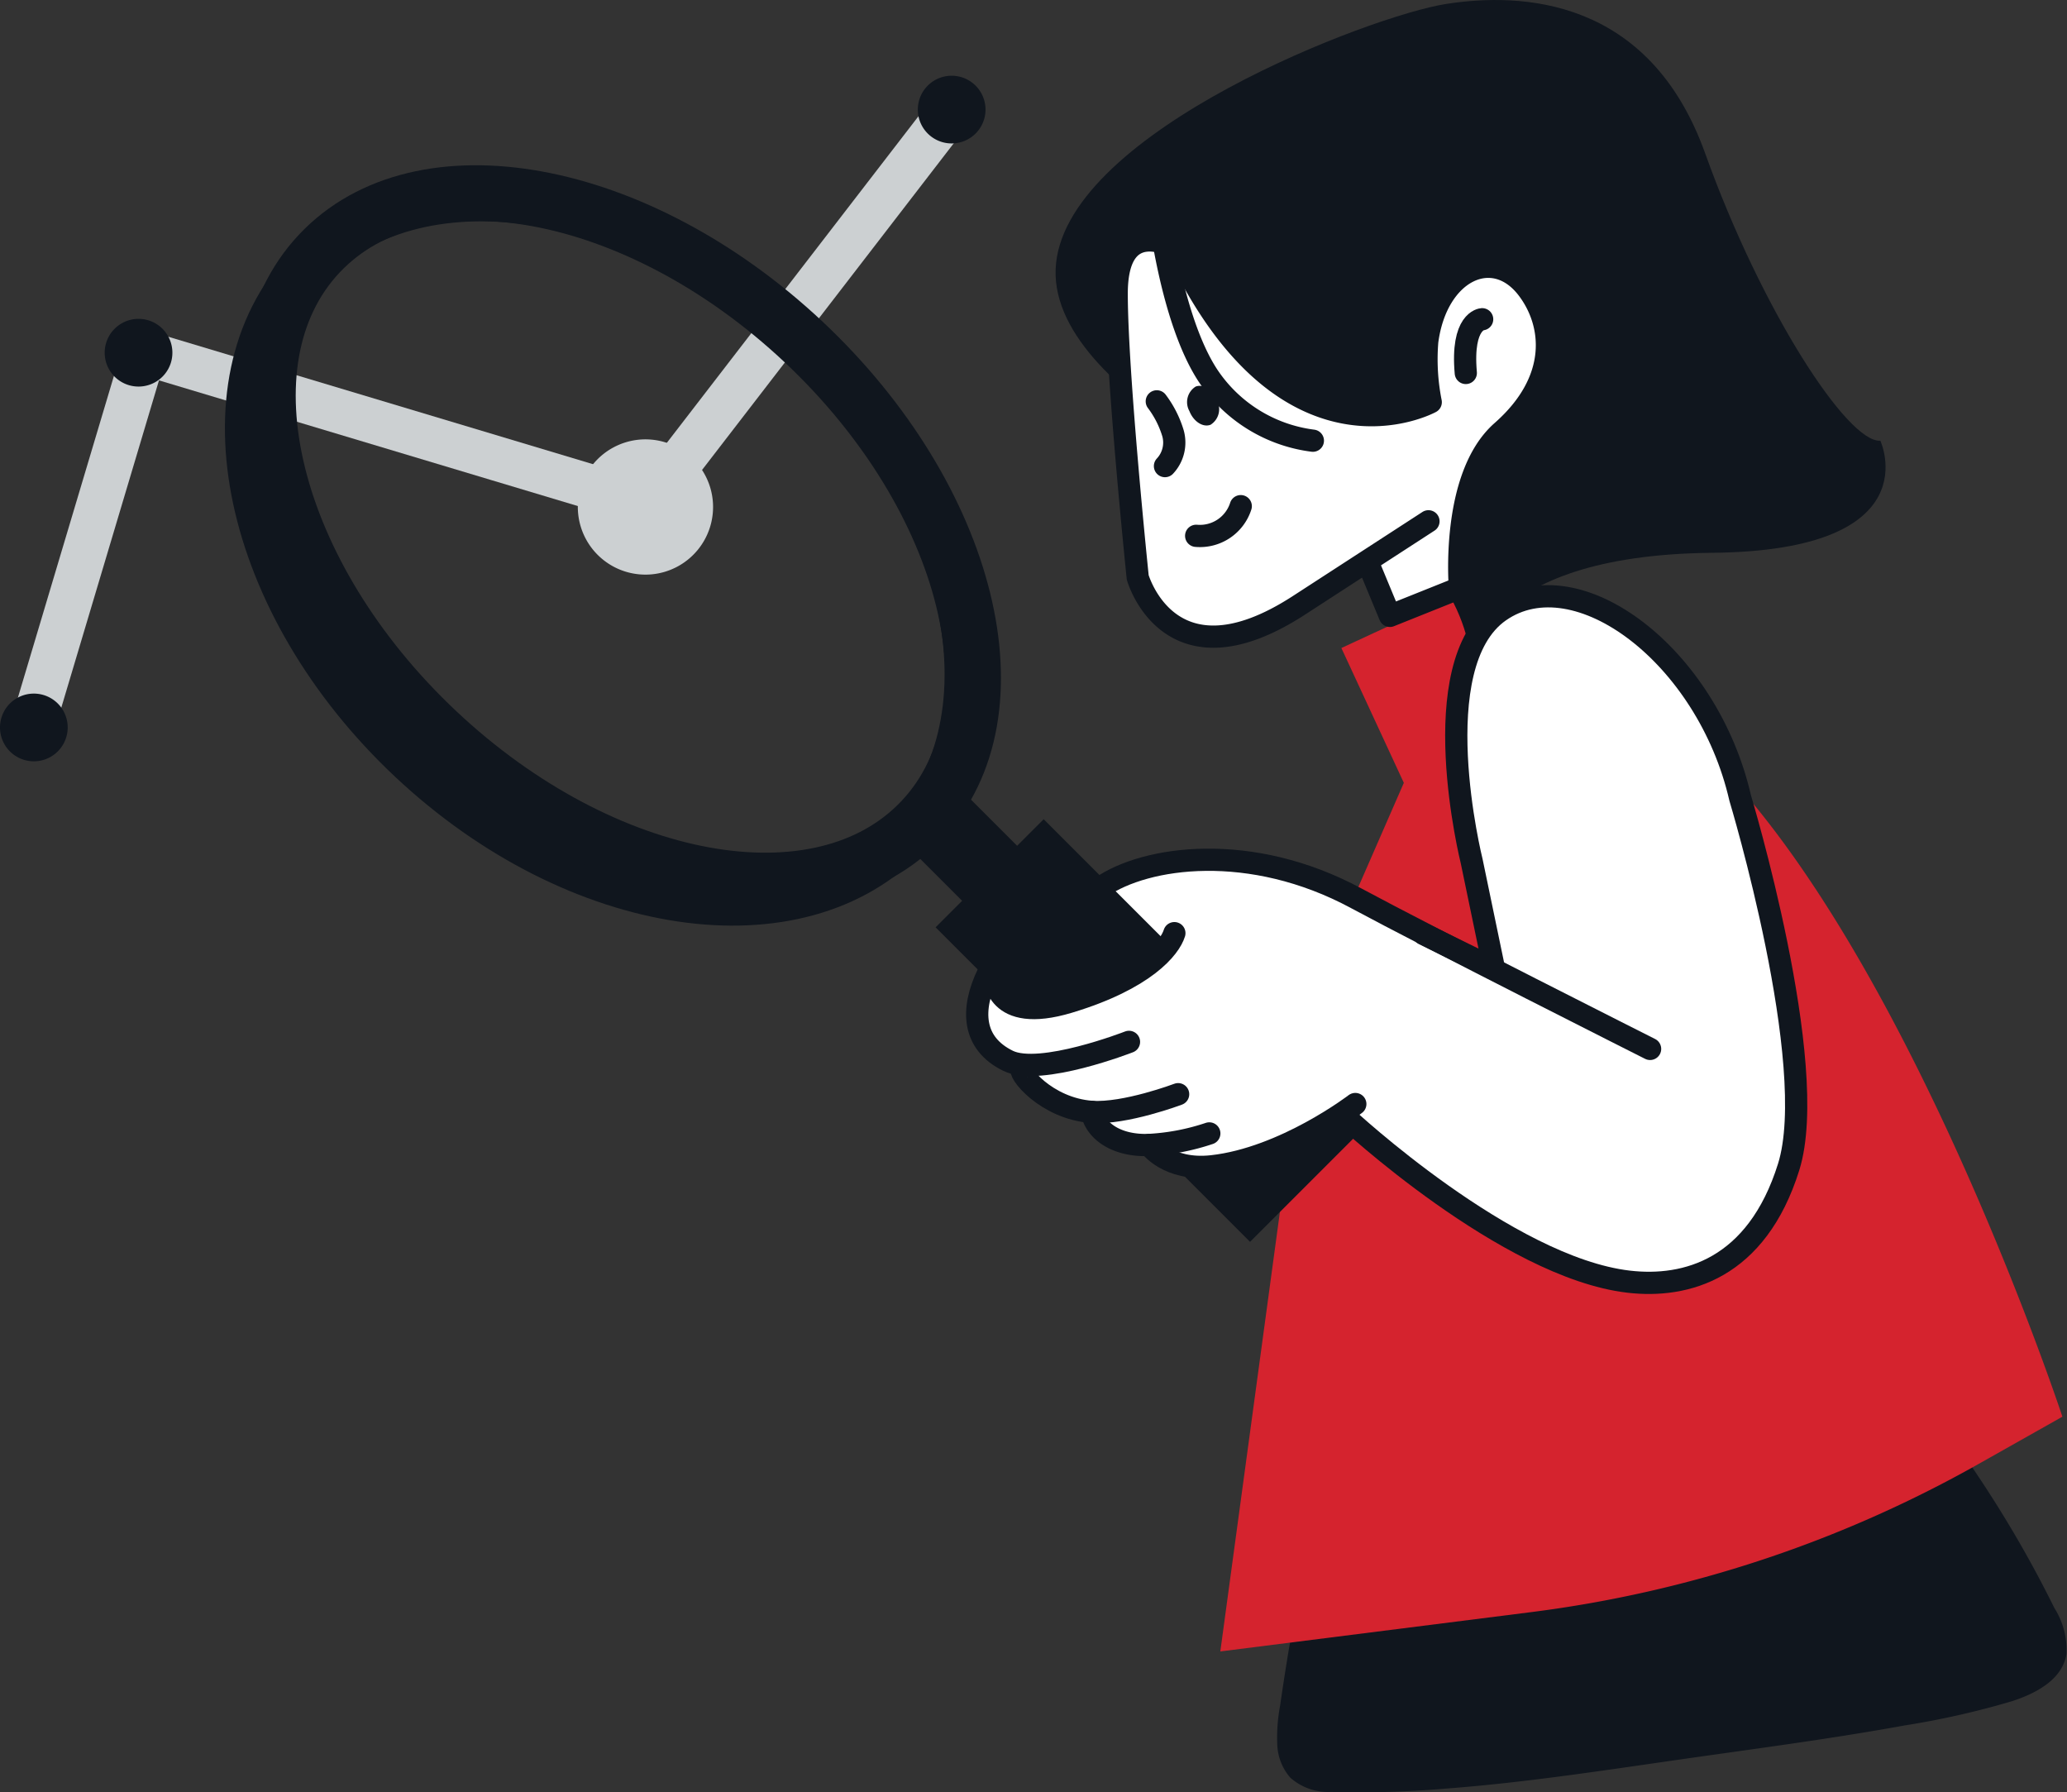 <svg xmlns="http://www.w3.org/2000/svg" width="185.998" height="161.257" viewBox="0 0 185.998 161.257">
  <rect x="0" y="0" width="185.998" height="161.257" fill="#333333" stroke="none"/>
  <g id="Gruppe_10903" data-name="Gruppe 10903" transform="translate(0 0)">
    <line id="Linie_355" data-name="Linie 355" x1="27.555" y2="35.756" transform="translate(58.08 9.859)" fill="none" stroke="#ccd0d2" stroke-miterlimit="10" stroke-width="4"/>
    <path id="Pfad_1805" data-name="Pfad 1805" d="M3420.749,817.369a3.046,3.046,0,1,1-4.12-1.259,3.047,3.047,0,0,1,4.12,1.259" transform="translate(-3332.424 -808.94)" fill="#10161e"/>
    <line id="Linie_356" data-name="Linie 356" x1="44.623" y1="13.387" transform="translate(12.962 31.731)" fill="none" stroke="#ccd0d2" stroke-miterlimit="10" stroke-width="4"/>
    <line id="Linie_357" data-name="Linie 357" y1="33.219" x2="9.917" transform="translate(3.045 31.733)" fill="none" stroke="#ccd0d2" stroke-miterlimit="10" stroke-width="4"/>
    <path id="Pfad_1806" data-name="Pfad 1806" d="M3525.016,981.3c-.373,2.292-2.737,3.534-4.918,4.239a74.988,74.988,0,0,1-9.643,2.176c-6.885,1.254-13.843,2.145-20.774,3.144-6.852.986-13.707,2.029-20.613,2.546a90.5,90.5,0,0,1-10.225.292,5.145,5.145,0,0,1-3.669-1.282,4.793,4.793,0,0,1-1.173-2.994,15.475,15.475,0,0,1,.257-3.495q.277-1.927.589-3.86a74.12,74.12,0,0,1,1.615-7.686,33.619,33.619,0,0,1,7.117-13.812.714.714,0,0,1,.3-.2,6.807,6.807,0,0,1,1.951-1.291,16.675,16.675,0,0,1,3.611-1.058c1.676-.326,3.355-.625,5.028-.937,3.386-.628,6.764-1.283,10.161-1.853a100.632,100.632,0,0,1,10.219-1.258,38.041,38.041,0,0,1,9.881.363c6,1.236,9.3,6.424,12.282,10.869q2.558,3.82,4.771,7.835,1.115,2.024,2.139,4.1a7.064,7.064,0,0,1,1.093,4.17" transform="translate(-3339.067 -832.48)" fill="#10161e"/>
    <rect id="Rechteck_33" data-name="Rechteck 33" width="18.179" height="21.378" transform="translate(120.703 58.301) rotate(-24.858)" fill="#d5232e"/>
    <path id="Pfad_1807" data-name="Pfad 1807" d="M3447.829,968.644l6.521-48.089a75.324,75.324,0,0,1,5.621-20.049l5.5-12.59s11-16.784,28.161,1.978,29.971,57.631,29.971,57.631l-7.555,4.26a110.081,110.081,0,0,1-40.258,13.323Z" transform="translate(-3338.019 -820.067)" fill="#d5232e"/>
    <path id="Pfad_1808" data-name="Pfad 1808" d="M3441.572,905.432,3435,898.676s5.082-3.967,11.4-2.913,23.984,10.1,23.984,10.1-3.656-13.883-3.595-16.982-.619-9.11,1.239-12.024,4.153-4.71,6.756-4.4,8.8,1.735,12.334,7.375a74.412,74.412,0,0,1,9.42,26.96c1.24,10.164,1.8,19.026-2.975,22.993s-9.048,5.392-12.643,3.967-11.961-3.843-17.539-9.3-9.3-7.251-9.3-7.251Z" transform="translate(-3335.833 -818.603)" fill="#fff"/>
    <path id="Pfad_1809" data-name="Pfad 1809" d="M3392.331,841.986c14.975,14.068,19.192,33.9,9.422,44.305s-29.833,7.43-44.808-6.638-19.193-33.9-9.422-44.306S3377.355,827.919,3392.331,841.986Z" transform="translate(-3320.019 -811.223)" fill="none" stroke="#10161e" stroke-width="4"/>
    <path id="Pfad_1810" data-name="Pfad 1810" d="M3392.716,841.874c14.975,14.068,19.739,33.322,10.643,43s-28.611,6.129-43.586-7.938-19.74-33.322-10.643-43.005S3377.74,827.807,3392.716,841.874Z" transform="translate(-3320.404 -811.111)" fill="none" stroke="#10161e" stroke-width="5"/>
    <rect id="Rechteck_34" data-name="Rechteck 34" width="8.754" height="35.016" transform="translate(87.725 83.43) rotate(-45)" fill="#10161e"/>
    <rect id="Rechteck_35" data-name="Rechteck 35" width="8.754" height="35.016" transform="translate(87.725 83.43) rotate(-45)" fill="none" stroke="#10161e" stroke-width="5"/>
    <line id="Linie_358" data-name="Linie 358" x1="5.471" y1="5.471" transform="translate(84.441 73.958)" fill="#080717"/>
    <line id="Linie_359" data-name="Linie 359" x1="5.471" y1="5.471" transform="translate(84.441 73.958)" fill="none" stroke="#10161e" stroke-width="7"/>
    <path id="Pfad_1811" data-name="Pfad 1811" d="M3455,853.492s-26.264-10.3-25-22.272,28.366-22.273,35.09-23.323,18.28-.63,23.322,13.447,12.818,26.055,15.759,25.845c0,0,4.632,9.89-15.128,10.086-21.221.21-21.642,10.295-21.642,10.295s-.21-10.715-12.4-14.077" transform="translate(-3334.971 -807.54)" fill="#10161e"/>
    <path id="Pfad_1812" data-name="Pfad 1812" d="M3459.388,863.086l1.786,4.308,6.3-2.522s-.861-9.991,3.782-14.077c5.253-4.623,4.666-9.715,2.311-12.817-3.072-4.05-8.2-1.641-9.035,4.727a19.731,19.731,0,0,0,.315,5.463s-13.027,7.144-22.9-13.868c0,0-5.359-3.151-5.359,4.1s1.892,25.529,1.892,25.529,2.837,10.086,14.5,2.522l11.662-7.564" transform="translate(-3336.103 -811.986)" fill="#fff"/>
    <path id="Pfad_1813" data-name="Pfad 1813" d="M3459.388,863.086l1.786,4.308,6.3-2.522s-.861-9.991,3.782-14.077c5.253-4.623,4.666-9.715,2.311-12.817-3.072-4.05-8.2-1.641-9.035,4.727a19.731,19.731,0,0,0,.315,5.463s-13.027,7.144-22.9-13.868c0,0-5.359-3.151-5.359,4.1s1.892,25.529,1.892,25.529,2.837,10.086,14.5,2.522l11.662-7.564" transform="translate(-3336.103 -811.986)" fill="none" stroke="#10161e" stroke-linecap="round" stroke-linejoin="round" stroke-width="2"/>
    <path id="Pfad_1814" data-name="Pfad 1814" d="M3475.918,842.166s-1.891.105-1.472,4.833" transform="translate(-3342.547 -813.444)" fill="none" stroke="#10161e" stroke-linecap="round" stroke-linejoin="round" stroke-width="2"/>
    <path id="Pfad_1815" data-name="Pfad 1815" d="M3461.464,919.109s14.472,13.493,25.436,14.767c5.137.6,11.514-1.108,14.395-10.319s-4.362-33.194-4.362-33.194c-2.941-12.817-14.708-21.642-21.642-16.81s-2.521,22.483-2.521,22.483l2.01,9.669-6.322-3.1" transform="translate(-3340.344 -818.566)" fill="none" stroke="#10161e" stroke-linecap="round" stroke-linejoin="round" stroke-width="2"/>
    <path id="Pfad_1816" data-name="Pfad 1816" d="M3441.15,830.26s1.078,9.818,4.412,14.919a13.338,13.338,0,0,0,9.456,5.883" transform="translate(-3336.881 -811.414)" fill="none" stroke="#10161e" stroke-linecap="round" stroke-linejoin="round" stroke-width="2"/>
    <path id="Pfad_1817" data-name="Pfad 1817" d="M3440.938,851.071a9.134,9.134,0,0,1,1.45,2.845,3.094,3.094,0,0,1-.714,2.979" transform="translate(-3336.844 -814.962)" fill="none" stroke="#10161e" stroke-linecap="round" stroke-linejoin="round" stroke-width="2"/>
    <path id="Pfad_1818" data-name="Pfad 1818" d="M3445.21,865.107a3.857,3.857,0,0,0,4.011-2.668" transform="translate(-3337.573 -816.9)" fill="none" stroke="#10161e" stroke-linecap="round" stroke-linejoin="round" stroke-width="2"/>
    <path id="Pfad_1819" data-name="Pfad 1819" d="M3444.438,851.655c.372.948,1.225,1.5,1.907,1.234a1.651,1.651,0,0,0,.564-2.2c-.372-.948-1.225-1.5-1.908-1.233a1.651,1.651,0,0,0-.563,2.2" transform="translate(-3337.412 -814.675)" fill="#10161e"/>
    <path id="Pfad_1820" data-name="Pfad 1820" d="M3484.294,917.808s-19.808-9.975-26.443-13.552c-9.5-5.123-18.942-3.788-22.973-.991" transform="translate(-3335.811 -823.439)" fill="none" stroke="#10161e" stroke-linecap="round" stroke-linejoin="round" stroke-width="2"/>
    <path id="Pfad_1821" data-name="Pfad 1821" d="M3422.059,912.384c-.115-.191-1.577,3.124-.868,4.834,1.4,3.388,3.719,2.685,3.719,2.685a7.093,7.093,0,0,0,6.693,4.421c.455,0,.868,2.851,5.454,3.306.954.095,1.476,2.494,6.776,1.611a25.117,25.117,0,0,0,12.973-6.652l-16.114-17.023s-3.665,6.16-8.3,7.727c-6.487,2.19-9.09,1.156-10.329-.909" transform="translate(-3333.445 -824.254)" fill="#fff"/>
    <path id="Pfad_1822" data-name="Pfad 1822" d="M3423.362,912.694s-.026,4.271,6.661,2.257c6.858-2.065,9.09-4.875,9.5-6.2" transform="translate(-3333.848 -824.797)" fill="none" stroke="#10161e" stroke-linecap="round" stroke-linejoin="round" stroke-width="2"/>
    <path id="Pfad_1823" data-name="Pfad 1823" d="M3435.115,919.279s-7.986,3.115-10.871,1.709c-3.223-1.57-3.393-4.595-1.818-7.85" transform="translate(-3333.523 -825.544)" fill="none" stroke="#10161e" stroke-linecap="round" stroke-linejoin="round" stroke-width="2"/>
    <path id="Pfad_1824" data-name="Pfad 1824" d="M3440.351,925.729s-4.773,1.8-7.774,1.59c-4.13-.293-6.785-3.67-6.284-3.964" transform="translate(-3334.337 -827.286)" fill="none" stroke="#10161e" stroke-linecap="round" stroke-linejoin="round" stroke-width="2"/>
    <path id="Pfad_1825" data-name="Pfad 1825" d="M3444.459,930.073a20.487,20.487,0,0,1-5.4,1.037c-2.861.12-4.846-1.2-5.176-2.975" transform="translate(-3335.641 -828.101)" fill="none" stroke="#10161e" stroke-linecap="round" stroke-linejoin="round" stroke-width="2"/>
    <path id="Pfad_1826" data-name="Pfad 1826" d="M3458.662,927.283s-6.363,4.876-12.884,5.6c-4.04.448-5.658-1.918-5.658-1.918" transform="translate(-3336.705 -827.956)" fill="none" stroke="#10161e" stroke-linecap="round" stroke-linejoin="round" stroke-width="2"/>
    <path id="Pfad_1827" data-name="Pfad 1827" d="M3389.589,858.421a6.085,6.085,0,1,1-8.23-2.515,6.086,6.086,0,0,1,8.23,2.515" transform="translate(-3326.136 -815.665)" fill="#ccd0d2"/>
    <path id="Pfad_1828" data-name="Pfad 1828" d="M3332.54,843.738a3.046,3.046,0,1,1-4.119-1.259,3.046,3.046,0,0,1,4.119,1.259" transform="translate(-3317.384 -813.436)" fill="#10161e"/>
    <path id="Pfad_1829" data-name="Pfad 1829" d="M3321.183,884.383a3.046,3.046,0,1,1-4.119-1.259,3.047,3.047,0,0,1,4.119,1.259" transform="translate(-3315.448 -820.366)" fill="#10161e"/>
  </g>
</svg>
